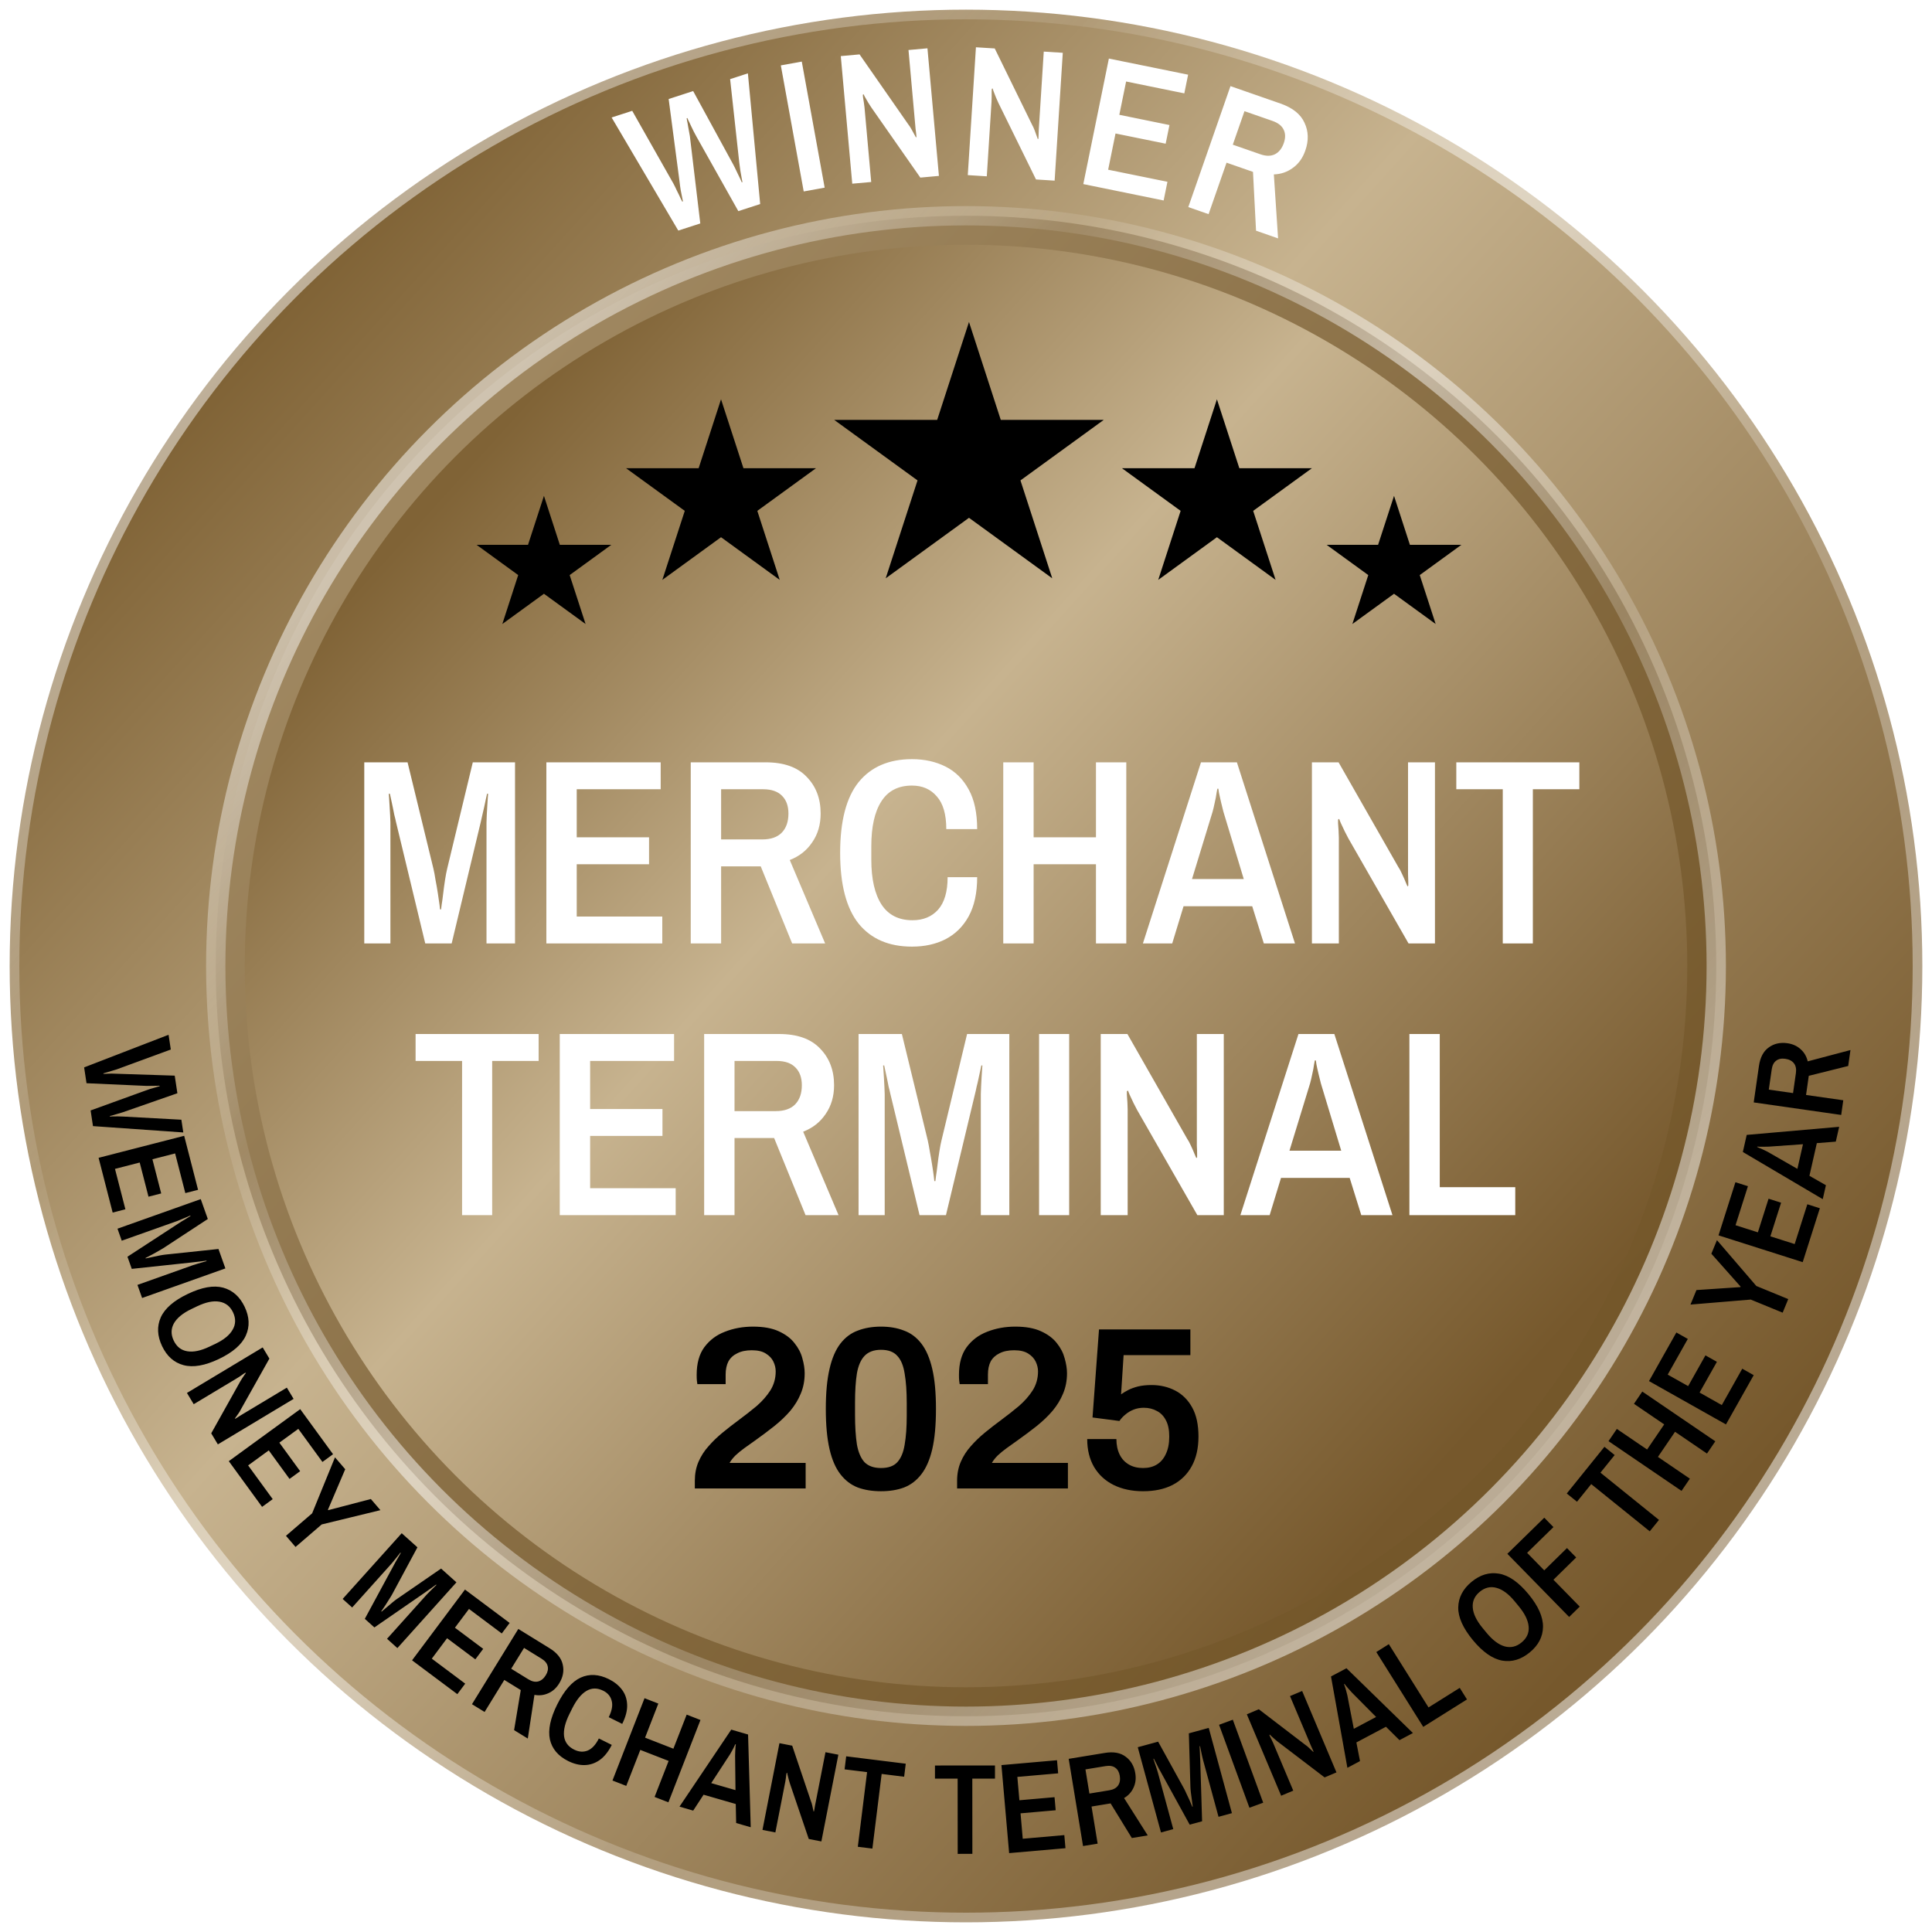<svg width="64" height="64" viewBox="0 0 64 64" fill="none" xmlns="http://www.w3.org/2000/svg">
<circle cx="32" cy="32" r="31.68" fill="url(#paint0_linear_13907_21881)" stroke="url(#paint1_linear_13907_21881)" stroke-width="0.64"/>
<circle cx="32" cy="32" r="24.853" fill="url(#paint2_linear_13907_21881)" stroke="url(#paint3_linear_13907_21881)" stroke-width="0.64"/>
<circle cx="32" cy="32" r="23.893" fill="url(#paint4_linear_13907_21881)"/>
<g filter="url(#filter0_dd_13907_21881)">
<path d="M29.185 43.946C29.471 43.946 29.725 43.99 29.945 44.077C30.17 44.158 30.362 44.302 30.52 44.506C30.679 44.711 30.8 44.991 30.882 45.344C30.964 45.692 31.005 46.135 31.005 46.672C31.005 47.21 30.964 47.655 30.882 48.008C30.8 48.356 30.679 48.634 30.52 48.838C30.362 49.043 30.17 49.189 29.945 49.276C29.725 49.358 29.471 49.399 29.185 49.399C28.898 49.399 28.642 49.358 28.417 49.276C28.192 49.189 28 49.043 27.841 48.838C27.682 48.634 27.561 48.356 27.48 48.008C27.398 47.655 27.356 47.21 27.356 46.672C27.356 46.135 27.398 45.692 27.48 45.344C27.561 44.991 27.682 44.711 27.841 44.506C28 44.302 28.192 44.158 28.417 44.077C28.642 43.99 28.898 43.946 29.185 43.946ZM39.433 44.891H37.221L37.137 46.189C37.208 46.138 37.29 46.089 37.382 46.042C37.474 45.996 37.581 45.958 37.704 45.927C37.832 45.897 37.979 45.881 38.143 45.881C38.434 45.881 38.698 45.943 38.934 46.066C39.169 46.189 39.356 46.376 39.494 46.627C39.632 46.877 39.701 47.197 39.701 47.586C39.701 47.97 39.627 48.298 39.478 48.57C39.33 48.841 39.117 49.049 38.841 49.192C38.57 49.33 38.245 49.399 37.866 49.399C37.498 49.399 37.172 49.33 36.891 49.192C36.614 49.054 36.399 48.856 36.245 48.6C36.092 48.339 36.015 48.029 36.015 47.67H36.982C36.982 47.865 37.018 48.037 37.09 48.185C37.161 48.328 37.264 48.439 37.398 48.516C37.531 48.593 37.687 48.63 37.866 48.63C38.04 48.63 38.191 48.593 38.319 48.516C38.447 48.439 38.547 48.324 38.618 48.17C38.695 48.012 38.733 47.817 38.733 47.586C38.733 47.371 38.698 47.194 38.626 47.056C38.554 46.913 38.454 46.808 38.326 46.742C38.198 46.67 38.052 46.634 37.889 46.634C37.766 46.634 37.653 46.655 37.551 46.696C37.449 46.737 37.359 46.79 37.282 46.857C37.205 46.918 37.138 46.99 37.082 47.072L36.191 46.956L36.406 44.039H39.433V44.891ZM24.944 43.946C25.292 43.946 25.577 43.998 25.797 44.1C26.022 44.203 26.196 44.333 26.318 44.492C26.446 44.65 26.534 44.819 26.58 44.998C26.631 45.178 26.656 45.341 26.656 45.49C26.656 45.735 26.613 45.961 26.526 46.166C26.445 46.365 26.329 46.555 26.181 46.734C26.032 46.908 25.855 47.077 25.65 47.241C25.451 47.399 25.236 47.56 25.006 47.724C24.888 47.806 24.773 47.888 24.66 47.97C24.547 48.052 24.447 48.134 24.36 48.216C24.279 48.298 24.214 48.38 24.168 48.461H26.688V49.307H23.017V49.053C23.017 48.823 23.057 48.613 23.139 48.423C23.221 48.234 23.331 48.062 23.47 47.909C23.608 47.75 23.761 47.602 23.93 47.463C24.104 47.32 24.278 47.184 24.452 47.056C24.667 46.897 24.87 46.739 25.06 46.581C25.249 46.417 25.402 46.242 25.52 46.058C25.637 45.869 25.696 45.659 25.696 45.428C25.696 45.321 25.671 45.213 25.62 45.106C25.569 44.998 25.484 44.908 25.366 44.836C25.254 44.765 25.1 44.729 24.905 44.729C24.711 44.729 24.55 44.763 24.422 44.83C24.294 44.891 24.196 44.98 24.13 45.098C24.069 45.216 24.038 45.362 24.038 45.536V45.851H23.101C23.096 45.825 23.09 45.787 23.085 45.736C23.08 45.685 23.078 45.62 23.078 45.544C23.078 45.165 23.162 44.86 23.331 44.629C23.505 44.394 23.733 44.222 24.015 44.115C24.301 44.002 24.612 43.946 24.944 43.946ZM33.633 43.946C33.981 43.946 34.265 43.998 34.485 44.1C34.711 44.203 34.885 44.333 35.008 44.492C35.136 44.65 35.222 44.819 35.269 44.998C35.32 45.178 35.346 45.341 35.346 45.49C35.346 45.736 35.302 45.961 35.215 46.166C35.133 46.365 35.018 46.555 34.869 46.734C34.721 46.908 34.544 47.077 34.34 47.241C34.14 47.399 33.925 47.56 33.694 47.724C33.577 47.806 33.461 47.888 33.349 47.97C33.236 48.052 33.136 48.134 33.049 48.216C32.967 48.298 32.903 48.38 32.857 48.461H35.376V49.307H31.705V49.053C31.705 48.823 31.746 48.613 31.828 48.423C31.91 48.234 32.02 48.062 32.158 47.909C32.296 47.75 32.45 47.602 32.619 47.463C32.793 47.32 32.968 47.184 33.142 47.056C33.356 46.898 33.559 46.739 33.748 46.581C33.938 46.417 34.091 46.242 34.209 46.058C34.327 45.869 34.386 45.659 34.386 45.428C34.386 45.321 34.36 45.213 34.309 45.106C34.257 44.998 34.173 44.908 34.056 44.836C33.943 44.765 33.789 44.729 33.595 44.729C33.4 44.729 33.238 44.763 33.11 44.83C32.983 44.891 32.885 44.98 32.818 45.098C32.757 45.216 32.727 45.362 32.727 45.536V45.851H31.79C31.785 45.825 31.779 45.787 31.774 45.736C31.769 45.685 31.767 45.62 31.767 45.544C31.767 45.165 31.852 44.86 32.02 44.629C32.194 44.394 32.422 44.222 32.703 44.115C32.99 44.002 33.3 43.946 33.633 43.946ZM29.185 44.714C28.949 44.714 28.768 44.781 28.64 44.914C28.517 45.042 28.432 45.236 28.386 45.498C28.345 45.754 28.324 46.076 28.324 46.465V46.865C28.324 47.254 28.345 47.581 28.386 47.847C28.432 48.108 28.517 48.306 28.64 48.439C28.768 48.567 28.949 48.63 29.185 48.63C29.425 48.63 29.605 48.567 29.723 48.439C29.846 48.306 29.927 48.111 29.968 47.855C30.014 47.594 30.037 47.271 30.037 46.887V46.488C30.037 46.094 30.014 45.766 29.968 45.505C29.927 45.239 29.846 45.042 29.723 44.914C29.605 44.781 29.425 44.714 29.185 44.714ZM18.545 18.048H20.25L18.871 19.05L19.398 20.671L18.019 19.669L16.64 20.671L17.166 19.05L15.787 18.048H17.491L18.019 16.426L18.545 18.048ZM46.705 18.048H48.41L47.031 19.05L47.558 20.671L46.179 19.669L44.799 20.671L45.326 19.05L43.946 18.048H45.651L46.179 16.426L46.705 18.048ZM24.628 15.511H27.03L25.087 16.923L25.829 19.209L23.885 17.796L21.941 19.209L22.684 16.923L20.74 15.511H23.143L23.885 13.227L24.628 15.511ZM41.055 15.511H43.457L41.513 16.923L42.256 19.209L40.312 17.796L38.368 19.209L39.11 16.923L37.167 15.511H39.569L40.312 13.227L41.055 15.511ZM33.152 13.91H36.562L33.804 15.914L34.857 19.157L32.099 17.153L29.34 19.157L30.394 15.914L27.635 13.91H31.045L32.099 10.666L33.152 13.91Z" fill="black"/>
</g>
<g filter="url(#filter1_dd_13907_21881)">
<path d="M12.067 31.253V25.253H13.501L14.358 28.778C14.382 28.877 14.405 29.003 14.428 29.154C14.458 29.306 14.484 29.457 14.507 29.609C14.53 29.755 14.548 29.877 14.56 29.976C14.571 30.076 14.577 30.125 14.577 30.125H14.612C14.612 30.125 14.618 30.076 14.63 29.976C14.647 29.871 14.665 29.743 14.682 29.592C14.7 29.44 14.72 29.291 14.743 29.145C14.767 28.994 14.79 28.871 14.813 28.778L15.662 25.253H17.061V31.253H16.116V27.247C16.116 27.183 16.119 27.099 16.125 26.994C16.131 26.889 16.137 26.784 16.143 26.679C16.149 26.574 16.154 26.484 16.16 26.408C16.166 26.332 16.169 26.294 16.169 26.294H16.134C16.122 26.346 16.108 26.414 16.09 26.495C16.073 26.571 16.055 26.653 16.038 26.74C16.02 26.828 16 26.915 15.977 27.003C15.959 27.09 15.942 27.169 15.924 27.239L14.962 31.253H14.087L13.116 27.221C13.105 27.163 13.087 27.09 13.064 27.003C13.046 26.915 13.029 26.828 13.011 26.74C12.994 26.653 12.976 26.571 12.959 26.495C12.941 26.414 12.927 26.346 12.915 26.294H12.88C12.88 26.294 12.883 26.335 12.889 26.416C12.895 26.492 12.901 26.586 12.906 26.696C12.912 26.801 12.918 26.906 12.924 27.011C12.93 27.116 12.933 27.195 12.933 27.247V31.253H12.067ZM18.099 31.253V25.253H21.886V26.145H19.105V27.737H21.501V28.629H19.105V30.361H21.939V31.253H18.099ZM22.882 31.253V25.253H25.366C25.967 25.253 26.419 25.414 26.722 25.734C27.031 26.049 27.185 26.454 27.185 26.95C27.185 27.317 27.092 27.635 26.905 27.903C26.725 28.172 26.477 28.367 26.162 28.489L27.334 31.253H26.241L25.2 28.699H23.888V31.253H22.882ZM23.888 27.807H25.252C25.538 27.807 25.754 27.731 25.9 27.58C26.045 27.428 26.118 27.218 26.118 26.95C26.118 26.699 26.048 26.504 25.908 26.364C25.768 26.218 25.558 26.145 25.279 26.145H23.888V27.807ZM30.21 31.358C29.446 31.358 28.857 31.105 28.443 30.597C28.035 30.084 27.831 29.303 27.831 28.253C27.831 27.198 28.035 26.416 28.443 25.909C28.857 25.402 29.446 25.148 30.21 25.148C30.624 25.148 30.994 25.23 31.321 25.393C31.647 25.556 31.904 25.81 32.09 26.154C32.277 26.492 32.37 26.93 32.37 27.466H31.347C31.347 26.976 31.242 26.615 31.032 26.381C30.828 26.142 30.554 26.023 30.21 26.023C29.755 26.023 29.417 26.198 29.195 26.548C28.974 26.892 28.863 27.387 28.863 28.035V28.472C28.863 29.119 28.977 29.618 29.204 29.968C29.431 30.312 29.773 30.484 30.227 30.484C30.583 30.484 30.866 30.367 31.076 30.134C31.286 29.895 31.391 29.536 31.391 29.058H32.37C32.37 29.577 32.277 30.009 32.09 30.352C31.904 30.691 31.647 30.944 31.321 31.113C31 31.277 30.63 31.358 30.21 31.358ZM33.234 31.253V25.253H34.24V27.737H36.305V25.253H37.31V31.253H36.305V28.629H34.24V31.253H33.234ZM37.86 31.253L39.784 25.253H40.974L42.898 31.253H41.866L41.481 30.02H39.207L38.831 31.253H37.86ZM39.487 29.119H41.201L40.527 26.889C40.504 26.801 40.478 26.696 40.449 26.574C40.42 26.451 40.396 26.346 40.379 26.259C40.367 26.172 40.361 26.128 40.361 26.128H40.326C40.326 26.128 40.318 26.174 40.3 26.268C40.288 26.361 40.268 26.469 40.239 26.591C40.215 26.708 40.192 26.807 40.169 26.889L39.487 29.119ZM43.459 31.253V25.253H44.342L46.319 28.717C46.36 28.775 46.404 28.857 46.45 28.962C46.497 29.061 46.538 29.154 46.573 29.242C46.608 29.323 46.625 29.364 46.625 29.364L46.651 29.338C46.651 29.338 46.651 29.297 46.651 29.215C46.651 29.134 46.648 29.046 46.643 28.953C46.643 28.854 46.643 28.784 46.643 28.743V25.253H47.535V31.253H46.66L44.666 27.772C44.637 27.714 44.596 27.635 44.544 27.536C44.497 27.431 44.453 27.338 44.412 27.256C44.377 27.169 44.36 27.125 44.36 27.125L44.325 27.151C44.325 27.151 44.325 27.189 44.325 27.265C44.331 27.335 44.337 27.419 44.342 27.519C44.348 27.612 44.351 27.688 44.351 27.746V31.253H43.459ZM49.781 31.253V26.145H48.242V25.253H52.318V26.145H50.778V31.253H49.781ZM15.307 40.253V35.145H13.767V34.253H17.843V35.145H16.304V40.253H15.307ZM18.543 40.253V34.253H22.33V35.145H19.549V36.737H21.945V37.629H19.549V39.361H22.383V40.253H18.543ZM23.326 40.253V34.253H25.81C26.411 34.253 26.863 34.414 27.166 34.734C27.475 35.049 27.63 35.454 27.63 35.95C27.63 36.317 27.536 36.635 27.35 36.903C27.169 37.172 26.921 37.367 26.606 37.489L27.778 40.253H26.685L25.644 37.699H24.332V40.253H23.326ZM24.332 36.807H25.697C25.982 36.807 26.198 36.731 26.344 36.58C26.489 36.428 26.562 36.218 26.562 35.95C26.562 35.699 26.492 35.504 26.352 35.364C26.213 35.218 26.003 35.145 25.723 35.145H24.332V36.807ZM28.441 40.253V34.253H29.876L30.733 37.778C30.756 37.877 30.779 38.003 30.803 38.154C30.832 38.306 30.858 38.457 30.881 38.609C30.905 38.755 30.922 38.877 30.934 38.976C30.946 39.075 30.951 39.125 30.951 39.125H30.986C30.986 39.125 30.992 39.075 31.004 38.976C31.021 38.871 31.039 38.743 31.056 38.592C31.074 38.44 31.094 38.291 31.118 38.145C31.141 37.994 31.164 37.871 31.188 37.778L32.036 34.253H33.435V40.253H32.491V36.247C32.491 36.183 32.494 36.099 32.5 35.994C32.505 35.889 32.511 35.784 32.517 35.679C32.523 35.574 32.529 35.484 32.535 35.408C32.541 35.332 32.543 35.294 32.543 35.294H32.508C32.497 35.346 32.482 35.414 32.465 35.495C32.447 35.571 32.43 35.653 32.412 35.74C32.395 35.828 32.374 35.915 32.351 36.002C32.334 36.09 32.316 36.169 32.298 36.239L31.336 40.253H30.462L29.491 36.221C29.479 36.163 29.462 36.09 29.438 36.002C29.421 35.915 29.403 35.828 29.386 35.74C29.368 35.653 29.351 35.571 29.333 35.495C29.316 35.414 29.301 35.346 29.29 35.294H29.255C29.255 35.294 29.258 35.335 29.263 35.416C29.269 35.492 29.275 35.586 29.281 35.696C29.287 35.801 29.293 35.906 29.298 36.011C29.304 36.116 29.307 36.195 29.307 36.247V40.253H28.441ZM34.421 40.253V34.253H35.418V40.253H34.421ZM36.463 40.253V34.253H37.347L39.323 37.717C39.364 37.775 39.408 37.857 39.455 37.962C39.501 38.061 39.542 38.154 39.577 38.242C39.612 38.323 39.63 38.364 39.63 38.364L39.656 38.338C39.656 38.338 39.656 38.297 39.656 38.215C39.656 38.134 39.653 38.046 39.647 37.953C39.647 37.854 39.647 37.784 39.647 37.743V34.253H40.539V40.253H39.664L37.67 36.772C37.641 36.714 37.6 36.635 37.548 36.536C37.501 36.431 37.458 36.338 37.417 36.256C37.382 36.169 37.364 36.125 37.364 36.125L37.329 36.151C37.329 36.151 37.329 36.189 37.329 36.265C37.335 36.335 37.341 36.419 37.347 36.519C37.352 36.612 37.355 36.688 37.355 36.746V40.253H36.463ZM41.089 40.253L43.013 34.253H44.202L46.127 40.253H45.094L44.71 39.02H42.435L42.059 40.253H41.089ZM42.715 38.119H44.43L43.756 35.889C43.733 35.801 43.707 35.696 43.678 35.574C43.648 35.452 43.625 35.346 43.608 35.259C43.596 35.172 43.59 35.128 43.59 35.128H43.555C43.555 35.128 43.546 35.175 43.529 35.268C43.517 35.361 43.497 35.469 43.468 35.591C43.444 35.708 43.421 35.807 43.398 35.889L42.715 38.119ZM46.688 40.253V34.253H47.694V39.326H50.195V40.253H46.688Z" fill="white"/>
</g>
<path d="M2.787 35.359L5.584 34.278L5.658 34.767L3.859 35.427C3.812 35.442 3.754 35.46 3.685 35.479C3.62 35.5 3.559 35.518 3.504 35.532C3.451 35.548 3.425 35.557 3.425 35.557L3.428 35.574C3.428 35.574 3.454 35.573 3.505 35.571C3.557 35.569 3.618 35.566 3.69 35.564C3.762 35.565 3.825 35.567 3.88 35.57L5.788 35.632L5.876 36.215L4.072 36.844C4.026 36.86 3.968 36.877 3.899 36.896C3.83 36.918 3.77 36.936 3.717 36.95C3.664 36.963 3.638 36.97 3.638 36.97L3.641 36.987C3.641 36.987 3.666 36.986 3.718 36.984C3.773 36.984 3.834 36.984 3.903 36.982C3.975 36.983 4.039 36.985 4.094 36.988L6.008 37.092L6.072 37.514L3.08 37.304L3.002 36.785L4.831 36.122C4.869 36.107 4.914 36.092 4.966 36.075C5.018 36.059 5.069 36.044 5.119 36.031C5.169 36.018 5.209 36.006 5.239 35.996C5.272 35.988 5.289 35.984 5.289 35.984L5.286 35.967C5.286 35.967 5.268 35.967 5.23 35.967C5.196 35.969 5.153 35.97 5.101 35.969C5.05 35.971 4.996 35.972 4.942 35.971C4.89 35.973 4.846 35.973 4.808 35.97L2.866 35.883L2.787 35.359ZM3.266 38.354L6.101 37.625L6.561 39.414L6.139 39.523L5.801 38.209L5.049 38.402L5.34 39.534L4.919 39.642L4.628 38.51L3.809 38.721L4.154 40.059L3.732 40.168L3.266 38.354ZM3.892 40.702L6.65 39.722L6.884 40.381L5.404 41.351C5.362 41.378 5.308 41.409 5.243 41.445C5.178 41.483 5.112 41.52 5.046 41.555C4.983 41.59 4.93 41.618 4.886 41.639C4.842 41.661 4.821 41.672 4.821 41.672L4.826 41.688C4.826 41.688 4.85 41.682 4.897 41.672C4.949 41.663 5.01 41.65 5.083 41.633C5.156 41.616 5.227 41.601 5.298 41.588C5.371 41.574 5.432 41.565 5.478 41.56L7.237 41.374L7.466 42.018L4.708 42.998L4.553 42.564L6.395 41.909C6.424 41.899 6.464 41.886 6.513 41.872C6.562 41.857 6.611 41.843 6.66 41.828C6.71 41.814 6.752 41.802 6.788 41.792C6.824 41.782 6.842 41.778 6.842 41.778L6.836 41.761C6.81 41.765 6.777 41.769 6.736 41.774C6.699 41.779 6.658 41.784 6.615 41.79C6.572 41.796 6.528 41.801 6.484 41.805C6.441 41.811 6.402 41.816 6.367 41.819L4.365 42.033L4.222 41.631L5.917 40.526C5.942 40.511 5.972 40.491 6.009 40.466C6.046 40.444 6.083 40.422 6.121 40.399C6.158 40.377 6.193 40.355 6.225 40.335C6.259 40.314 6.288 40.296 6.31 40.282L6.304 40.266C6.304 40.266 6.286 40.274 6.249 40.29C6.215 40.305 6.174 40.323 6.124 40.344C6.076 40.364 6.029 40.383 5.982 40.403C5.934 40.423 5.899 40.437 5.875 40.446L4.033 41.1L3.892 40.702ZM5.369 44.592C5.209 44.255 5.194 43.938 5.326 43.639C5.461 43.341 5.76 43.082 6.223 42.862C6.687 42.64 7.077 42.571 7.391 42.655C7.706 42.741 7.943 42.952 8.104 43.289C8.264 43.625 8.278 43.942 8.145 44.238C8.013 44.537 7.715 44.797 7.25 45.019C6.788 45.239 6.398 45.307 6.08 45.222C5.766 45.138 5.529 44.928 5.369 44.592ZM5.754 44.408C5.851 44.611 6 44.729 6.202 44.762C6.407 44.797 6.652 44.746 6.937 44.61L7.13 44.518C7.415 44.383 7.608 44.225 7.708 44.045C7.812 43.866 7.815 43.675 7.719 43.472C7.623 43.272 7.473 43.155 7.267 43.12C7.064 43.084 6.82 43.135 6.535 43.27L6.343 43.362C6.058 43.498 5.864 43.657 5.761 43.838C5.661 44.018 5.659 44.208 5.754 44.408ZM6.193 46.143L8.702 44.635L8.924 45.005L7.972 46.701C7.958 46.733 7.935 46.772 7.903 46.818C7.873 46.862 7.844 46.903 7.817 46.939C7.791 46.974 7.779 46.992 7.779 46.992L7.796 46.996C7.796 46.996 7.813 46.986 7.847 46.966C7.881 46.945 7.917 46.922 7.955 46.896C7.996 46.871 8.026 46.853 8.043 46.843L9.502 45.967L9.726 46.34L7.217 47.847L6.997 47.481L7.952 45.773C7.969 45.746 7.992 45.709 8.02 45.662C8.052 45.616 8.08 45.575 8.104 45.537C8.132 45.501 8.146 45.482 8.146 45.482L8.126 45.474C8.126 45.474 8.11 45.484 8.078 45.503C8.051 45.523 8.017 45.546 7.977 45.574C7.939 45.6 7.908 45.62 7.884 45.635L6.417 46.516L6.193 46.143ZM7.579 48.403L9.945 46.68L11.033 48.173L10.681 48.429L9.882 47.333L9.254 47.79L9.943 48.735L9.591 48.991L8.903 48.046L8.22 48.544L9.034 49.661L8.682 49.917L7.579 48.403ZM9.473 50.876L10.34 50.131L11.097 48.276L11.436 48.67L10.863 50.013L10.874 50.026L12.285 49.657L12.602 50.026L10.657 50.499L9.79 51.245L9.473 50.876ZM11.351 52.967L13.307 50.79L13.828 51.257L12.99 52.816C12.966 52.859 12.934 52.913 12.893 52.975C12.854 53.04 12.814 53.103 12.773 53.166C12.734 53.226 12.7 53.277 12.672 53.316C12.644 53.356 12.63 53.376 12.63 53.376L12.643 53.387C12.643 53.387 12.661 53.371 12.698 53.339C12.738 53.307 12.787 53.266 12.842 53.217C12.898 53.167 12.954 53.12 13.01 53.075C13.068 53.027 13.116 52.99 13.155 52.964L14.612 51.961L15.12 52.417L13.164 54.595L12.821 54.287L14.127 52.833C14.148 52.81 14.176 52.78 14.213 52.744C14.249 52.708 14.285 52.672 14.322 52.636C14.358 52.599 14.39 52.569 14.416 52.543C14.443 52.517 14.457 52.505 14.457 52.505L14.444 52.493C14.423 52.508 14.396 52.528 14.363 52.552C14.331 52.574 14.299 52.598 14.264 52.624C14.229 52.65 14.193 52.675 14.156 52.699C14.121 52.725 14.089 52.748 14.06 52.767L12.402 53.911L12.085 53.626L13.047 51.846C13.061 51.821 13.079 51.789 13.099 51.749C13.121 51.712 13.143 51.675 13.165 51.637C13.187 51.6 13.208 51.564 13.226 51.531C13.246 51.496 13.263 51.467 13.276 51.444L13.263 51.432C13.263 51.432 13.251 51.448 13.226 51.48C13.204 51.509 13.175 51.545 13.141 51.587C13.109 51.627 13.077 51.667 13.045 51.707C13.013 51.747 12.989 51.777 12.971 51.796L11.666 53.25L11.351 52.967ZM13.65 55L15.403 52.656L16.883 53.762L16.622 54.111L15.536 53.298L15.07 53.92L16.007 54.62L15.746 54.968L14.81 54.268L14.304 54.945L15.411 55.773L15.15 56.121L13.65 55ZM15.635 56.454L17.17 53.961L18.202 54.597C18.451 54.75 18.598 54.932 18.642 55.143C18.69 55.353 18.65 55.561 18.523 55.767C18.429 55.919 18.309 56.028 18.163 56.091C18.02 56.156 17.867 56.174 17.704 56.145L17.484 57.592L17.03 57.313L17.251 55.986L16.706 55.65L16.053 56.711L15.635 56.454ZM16.934 55.279L17.501 55.628C17.62 55.702 17.729 55.725 17.828 55.7C17.927 55.674 18.012 55.605 18.08 55.494C18.144 55.39 18.165 55.291 18.143 55.197C18.122 55.1 18.053 55.016 17.937 54.945L17.36 54.589L16.934 55.279ZM18.822 58.337C18.489 58.171 18.287 57.932 18.216 57.62C18.149 57.307 18.23 56.922 18.458 56.464C18.688 56.003 18.947 55.706 19.235 55.573C19.526 55.441 19.838 55.459 20.172 55.625C20.353 55.715 20.497 55.831 20.604 55.973C20.711 56.115 20.768 56.282 20.775 56.473C20.783 56.661 20.728 56.872 20.612 57.106L20.165 56.884C20.271 56.67 20.304 56.489 20.263 56.342C20.226 56.193 20.132 56.081 19.982 56.007C19.783 55.908 19.598 55.911 19.425 56.015C19.253 56.117 19.097 56.31 18.956 56.592L18.861 56.783C18.721 57.066 18.662 57.309 18.685 57.511C18.71 57.71 18.821 57.86 19.02 57.959C19.175 58.036 19.324 58.046 19.466 57.99C19.61 57.931 19.734 57.797 19.838 57.589L20.266 57.802C20.153 58.028 20.018 58.196 19.862 58.306C19.707 58.413 19.54 58.468 19.36 58.471C19.185 58.473 19.006 58.428 18.822 58.337ZM20.289 58.982L21.351 56.255L21.808 56.433L21.369 57.562L22.307 57.928L22.747 56.799L23.204 56.977L22.142 59.704L21.684 59.526L22.149 58.333L21.211 57.968L20.746 59.16L20.289 58.982ZM22.509 59.847L24.224 57.296L24.781 57.458L24.869 60.53L24.386 60.39L24.373 59.76L23.307 59.452L22.963 59.979L22.509 59.847ZM23.56 59.068L24.364 59.3L24.351 58.163C24.351 58.119 24.353 58.067 24.356 58.005C24.359 57.944 24.363 57.892 24.366 57.848C24.373 57.806 24.376 57.784 24.376 57.784L24.359 57.78C24.359 57.78 24.349 57.8 24.328 57.842C24.31 57.884 24.286 57.932 24.256 57.985C24.229 58.036 24.204 58.08 24.182 58.115L23.56 59.068ZM25.258 60.618L25.82 57.745L26.243 57.828L26.865 59.672C26.879 59.703 26.892 59.746 26.905 59.801C26.918 59.853 26.929 59.901 26.937 59.947C26.947 59.989 26.951 60.01 26.951 60.01L26.966 60C26.966 60 26.97 59.98 26.977 59.941C26.985 59.902 26.992 59.86 26.998 59.815C27.007 59.767 27.014 59.734 27.018 59.715L27.345 58.044L27.772 58.127L27.209 61L26.791 60.918L26.162 59.065C26.154 59.034 26.142 58.992 26.126 58.94C26.113 58.885 26.101 58.837 26.089 58.794C26.081 58.748 26.076 58.726 26.076 58.726L26.057 58.735C26.057 58.735 26.053 58.753 26.046 58.79C26.043 58.824 26.038 58.865 26.031 58.913C26.025 58.958 26.019 58.995 26.014 59.022L25.685 60.702L25.258 60.618ZM28.416 61.177L28.723 58.704L27.978 58.612L28.031 58.18L30.004 58.425L29.951 58.857L29.206 58.764L28.899 61.237L28.416 61.177ZM31.725 61.412L31.723 58.92L30.972 58.92L30.972 58.485L32.96 58.484L32.96 58.919L32.209 58.92L32.211 61.411L31.725 61.412ZM33.429 61.387L33.174 58.471L35.015 58.31L35.053 58.744L33.701 58.862L33.769 59.636L34.933 59.534L34.971 59.967L33.807 60.069L33.88 60.911L35.257 60.79L35.295 61.224L33.429 61.387ZM35.877 61.153L35.402 58.264L36.598 58.068C36.887 58.02 37.117 58.062 37.288 58.192C37.462 58.319 37.569 58.502 37.608 58.741C37.637 58.917 37.617 59.078 37.548 59.222C37.483 59.365 37.379 59.479 37.237 59.563L38.02 60.8L37.494 60.887L36.79 59.74L36.159 59.844L36.361 61.073L35.877 61.153ZM36.088 59.414L36.745 59.306C36.883 59.284 36.98 59.23 37.039 59.145C37.097 59.061 37.115 58.954 37.094 58.825C37.074 58.704 37.025 58.616 36.947 58.56C36.868 58.501 36.761 58.482 36.626 58.504L35.957 58.614L36.088 59.414ZM38.459 60.703L37.69 57.879L38.365 57.695L39.22 59.245C39.244 59.288 39.271 59.344 39.301 59.413C39.334 59.48 39.366 59.548 39.397 59.617C39.426 59.682 39.45 59.738 39.468 59.783C39.487 59.828 39.496 59.85 39.496 59.85L39.512 59.846C39.512 59.846 39.508 59.822 39.501 59.774C39.496 59.722 39.488 59.66 39.477 59.586C39.465 59.512 39.456 59.44 39.448 59.368C39.44 59.294 39.435 59.233 39.434 59.186L39.382 57.419L40.041 57.239L40.809 60.063L40.365 60.184L39.852 58.299C39.843 58.269 39.834 58.228 39.823 58.178C39.812 58.128 39.802 58.078 39.791 58.028C39.78 57.978 39.772 57.934 39.765 57.898C39.758 57.862 39.754 57.843 39.754 57.843L39.738 57.848C39.739 57.874 39.741 57.907 39.743 57.948C39.744 57.986 39.746 58.027 39.749 58.07C39.752 58.114 39.754 58.157 39.754 58.202C39.757 58.245 39.759 58.284 39.76 58.319L39.821 60.332L39.41 60.444L38.436 58.671C38.423 58.645 38.406 58.613 38.383 58.575C38.364 58.536 38.344 58.497 38.325 58.458C38.306 58.419 38.287 58.383 38.269 58.349C38.25 58.313 38.235 58.283 38.223 58.26L38.206 58.265C38.206 58.265 38.213 58.284 38.226 58.321C38.238 58.356 38.253 58.399 38.27 58.451C38.286 58.499 38.303 58.548 38.319 58.597C38.335 58.645 38.346 58.682 38.353 58.707L38.866 60.592L38.459 60.703ZM41.389 59.884L40.383 57.136L40.839 56.968L41.845 59.717L41.389 59.884ZM42.44 59.486L41.303 56.789L41.7 56.621L43.245 57.804C43.274 57.822 43.309 57.85 43.35 57.889C43.39 57.925 43.426 57.959 43.458 57.991C43.489 58.021 43.505 58.036 43.505 58.036L43.512 58.02C43.512 58.02 43.504 58.001 43.488 57.965C43.473 57.928 43.455 57.889 43.435 57.848C43.416 57.804 43.403 57.772 43.395 57.754L42.733 56.185L43.135 56.016L44.272 58.713L43.879 58.879L42.322 57.692C42.298 57.672 42.265 57.644 42.223 57.609C42.182 57.571 42.144 57.537 42.111 57.508C42.078 57.476 42.062 57.459 42.062 57.459L42.051 57.478C42.051 57.478 42.059 57.495 42.073 57.529C42.089 57.559 42.108 57.596 42.129 57.64C42.149 57.68 42.165 57.714 42.176 57.74L42.841 59.317L42.44 59.486ZM44.634 58.561L44.091 55.535L44.604 55.263L46.805 57.409L46.36 57.645L45.912 57.201L44.932 57.721L45.052 58.339L44.634 58.561ZM44.847 57.269L45.586 56.877L44.785 56.07C44.755 56.038 44.72 55.998 44.679 55.952C44.639 55.906 44.605 55.866 44.577 55.833C44.552 55.798 44.54 55.78 44.54 55.78L44.525 55.788C44.525 55.788 44.532 55.81 44.545 55.854C44.562 55.897 44.578 55.948 44.593 56.008C44.61 56.063 44.622 56.111 44.631 56.152L44.847 57.269ZM47.147 57.205L45.592 54.726L46.007 54.465L47.322 56.561L48.356 55.913L48.596 56.296L47.147 57.205ZM50.676 54.737C50.389 54.974 50.084 55.065 49.762 55.01C49.44 54.951 49.116 54.724 48.79 54.33C48.463 53.933 48.301 53.572 48.306 53.247C48.313 52.92 48.46 52.638 48.747 52.401C49.035 52.164 49.338 52.074 49.658 52.13C49.98 52.185 50.305 52.411 50.633 52.808C50.959 53.203 51.119 53.565 51.114 53.894C51.109 54.219 50.963 54.5 50.676 54.737ZM50.404 54.408C50.578 54.265 50.656 54.092 50.639 53.888C50.622 53.68 50.514 53.455 50.312 53.211L50.177 53.047C49.976 52.803 49.776 52.655 49.577 52.601C49.378 52.544 49.192 52.587 49.019 52.73C48.848 52.871 48.77 53.046 48.787 53.253C48.802 53.459 48.91 53.683 49.111 53.927L49.246 54.091C49.448 54.335 49.648 54.484 49.849 54.54C50.048 54.593 50.233 54.549 50.404 54.408ZM51.98 53.564L49.933 51.472L51.156 50.276L51.46 50.587L50.588 51.44L51.155 52.02L51.908 51.282L52.213 51.593L51.46 52.331L52.331 53.221L51.98 53.564ZM54.65 50.727L52.711 49.163L52.24 49.747L51.901 49.474L53.149 47.927L53.488 48.2L53.017 48.784L54.956 50.349L54.65 50.727ZM55.703 49.388L53.284 47.74L53.56 47.335L54.562 48.017L55.129 47.185L54.127 46.503L54.403 46.097L56.822 47.745L56.546 48.151L55.488 47.43L54.921 48.262L55.979 48.983L55.703 49.388ZM57.175 47.186L54.625 45.75L55.532 44.14L55.911 44.354L55.245 45.536L55.922 45.917L56.495 44.898L56.875 45.112L56.301 46.13L57.037 46.545L57.715 45.34L58.094 45.554L57.175 47.186ZM59.053 43.484L57.996 43.05L55.999 43.216L56.197 42.735L57.653 42.637L57.66 42.621L56.691 41.531L56.876 41.081L58.181 42.6L59.238 43.034L59.053 43.484ZM59.717 41.81L56.928 40.923L57.488 39.163L57.903 39.294L57.492 40.587L58.232 40.823L58.586 39.709L59.001 39.841L58.646 40.955L59.451 41.211L59.87 39.893L60.285 40.025L59.717 41.81ZM60.381 39.724L57.734 38.161L57.862 37.595L60.925 37.327L60.813 37.818L60.185 37.868L59.94 38.95L60.486 39.262L60.381 39.724ZM59.541 38.72L59.726 37.904L58.593 37.984C58.548 37.986 58.496 37.987 58.434 37.987C58.373 37.988 58.32 37.988 58.277 37.987C58.234 37.983 58.213 37.981 58.213 37.981L58.209 37.997C58.209 37.997 58.23 38.007 58.273 38.025C58.316 38.041 58.365 38.062 58.42 38.089C58.473 38.113 58.517 38.135 58.554 38.154L59.541 38.72ZM60.992 36.934L58.094 36.519L58.266 35.32C58.307 35.03 58.416 34.822 58.592 34.698C58.765 34.571 58.972 34.524 59.211 34.558C59.388 34.584 59.535 34.651 59.652 34.76C59.769 34.865 59.846 34.998 59.883 35.159L61.299 34.784L61.224 35.312L59.918 35.638L59.828 36.272L61.061 36.448L60.992 36.934ZM59.397 36.21L59.491 35.551C59.511 35.413 59.489 35.304 59.426 35.223C59.363 35.142 59.267 35.092 59.137 35.074C59.016 35.056 58.917 35.077 58.84 35.135C58.76 35.192 58.71 35.288 58.691 35.423L58.594 36.095L59.397 36.21Z" fill="black"/>
<g filter="url(#filter2_dd_13907_21881)">
<path d="M22.469 7.638L20.261 3.892L20.943 3.671L22.312 6.089C22.345 6.152 22.384 6.23 22.427 6.325C22.473 6.414 22.513 6.496 22.546 6.572C22.582 6.643 22.6 6.678 22.6 6.678L22.624 6.671C22.624 6.671 22.616 6.634 22.601 6.561C22.586 6.488 22.569 6.4 22.549 6.298C22.533 6.195 22.52 6.104 22.512 6.024L22.15 3.28L22.962 3.017L24.289 5.449C24.323 5.511 24.361 5.59 24.405 5.684C24.452 5.777 24.492 5.86 24.524 5.932C24.556 6.004 24.572 6.04 24.572 6.04L24.595 6.032C24.595 6.032 24.588 5.996 24.573 5.922C24.561 5.844 24.545 5.756 24.526 5.658C24.51 5.555 24.498 5.463 24.489 5.384L24.186 2.621L24.775 2.43L25.182 6.759L24.458 6.994L23.076 4.534C23.047 4.483 23.014 4.422 22.978 4.351C22.942 4.281 22.909 4.211 22.878 4.143C22.848 4.075 22.821 4.021 22.799 3.98C22.78 3.934 22.771 3.911 22.771 3.911L22.747 3.919C22.747 3.919 22.751 3.946 22.76 3.999C22.771 4.048 22.783 4.109 22.794 4.184C22.809 4.257 22.822 4.333 22.835 4.411C22.85 4.484 22.86 4.548 22.864 4.603L23.198 7.402L22.469 7.638ZM26.624 6.342L25.866 2.166L26.56 2.04L27.318 6.216L26.624 6.342ZM28.232 6.085L27.852 1.858L28.474 1.802L30.086 4.117C30.118 4.156 30.154 4.211 30.194 4.282C30.233 4.348 30.268 4.412 30.298 4.471C30.328 4.526 30.343 4.554 30.343 4.554L30.359 4.534C30.359 4.534 30.357 4.505 30.352 4.448C30.346 4.39 30.339 4.329 30.329 4.263C30.323 4.193 30.318 4.144 30.316 4.115L30.095 1.657L30.723 1.6L31.103 5.827L30.487 5.883L28.861 3.556C28.837 3.517 28.804 3.464 28.76 3.398C28.721 3.327 28.684 3.264 28.65 3.209C28.62 3.15 28.605 3.12 28.605 3.12L28.582 3.141C28.582 3.141 28.584 3.167 28.589 3.221C28.598 3.27 28.607 3.329 28.617 3.398C28.628 3.464 28.634 3.517 28.638 3.558L28.86 6.029L28.232 6.085ZM32.059 5.801L32.329 1.566L32.952 1.605L34.192 4.139C34.218 4.182 34.245 4.242 34.274 4.318C34.302 4.39 34.327 4.458 34.347 4.521C34.368 4.58 34.379 4.61 34.379 4.61L34.399 4.593C34.399 4.593 34.401 4.564 34.404 4.506C34.408 4.448 34.41 4.387 34.41 4.32C34.414 4.251 34.417 4.201 34.419 4.172L34.576 1.709L35.206 1.749L34.936 5.984L34.319 5.945L33.068 3.398C33.05 3.356 33.024 3.298 32.992 3.226C32.964 3.15 32.937 3.082 32.912 3.022C32.891 2.959 32.88 2.927 32.88 2.927L32.855 2.944C32.855 2.944 32.853 2.971 32.85 3.025C32.85 3.074 32.851 3.134 32.85 3.205C32.85 3.271 32.849 3.324 32.846 3.365L32.689 5.841L32.059 5.801ZM35.886 6.098L36.733 1.94L39.358 2.474L39.232 3.093L37.304 2.7L37.079 3.803L38.74 4.142L38.614 4.76L36.953 4.422L36.709 5.622L38.673 6.022L38.547 6.641L35.886 6.098ZM39.364 6.86L40.761 2.853L42.42 3.431C42.821 3.571 43.086 3.783 43.214 4.068C43.347 4.35 43.356 4.657 43.24 4.988C43.155 5.233 43.019 5.424 42.831 5.559C42.648 5.696 42.437 5.769 42.198 5.778L42.338 7.897L41.608 7.642L41.507 5.694L40.631 5.389L40.036 7.094L39.364 6.86ZM40.838 4.793L41.75 5.11C41.941 5.177 42.102 5.176 42.235 5.109C42.368 5.042 42.465 4.918 42.528 4.739C42.586 4.572 42.585 4.425 42.524 4.299C42.464 4.169 42.341 4.072 42.154 4.006L41.225 3.683L40.838 4.793Z" fill="white"/>
</g>
<defs>
<filter id="filter0_dd_13907_21881" x="15.574" y="10.453" width="33.05" height="39.159" filterUnits="userSpaceOnUse" color-interpolation-filters="sRGB">
<feFlood flood-opacity="0" result="BackgroundImageFix"/>
<feColorMatrix in="SourceAlpha" type="matrix" values="0 0 0 0 0 0 0 0 0 0 0 0 0 0 0 0 0 0 127 0" result="hardAlpha"/>
<feOffset dx="-0.213" dy="-0.213"/>
<feComposite in2="hardAlpha" operator="out"/>
<feColorMatrix type="matrix" values="0 0 0 0 0 0 0 0 0 0 0 0 0 0 0 0 0 0 0.32 0"/>
<feBlend mode="normal" in2="BackgroundImageFix" result="effect1_dropShadow_13907_21881"/>
<feColorMatrix in="SourceAlpha" type="matrix" values="0 0 0 0 0 0 0 0 0 0 0 0 0 0 0 0 0 0 127 0" result="hardAlpha"/>
<feOffset dx="0.213" dy="0.213"/>
<feComposite in2="hardAlpha" operator="out"/>
<feColorMatrix type="matrix" values="0 0 0 0 1 0 0 0 0 1 0 0 0 0 1 0 0 0 0.32 0"/>
<feBlend mode="normal" in2="effect1_dropShadow_13907_21881" result="effect2_dropShadow_13907_21881"/>
<feBlend mode="normal" in="SourceGraphic" in2="effect2_dropShadow_13907_21881" result="shape"/>
</filter>
<filter id="filter1_dd_13907_21881" x="11.853" y="24.935" width="40.678" height="15.532" filterUnits="userSpaceOnUse" color-interpolation-filters="sRGB">
<feFlood flood-opacity="0" result="BackgroundImageFix"/>
<feColorMatrix in="SourceAlpha" type="matrix" values="0 0 0 0 0 0 0 0 0 0 0 0 0 0 0 0 0 0 127 0" result="hardAlpha"/>
<feOffset dx="-0.213" dy="-0.213"/>
<feComposite in2="hardAlpha" operator="out"/>
<feColorMatrix type="matrix" values="0 0 0 0 0 0 0 0 0 0 0 0 0 0 0 0 0 0 0.32 0"/>
<feBlend mode="normal" in2="BackgroundImageFix" result="effect1_dropShadow_13907_21881"/>
<feColorMatrix in="SourceAlpha" type="matrix" values="0 0 0 0 0 0 0 0 0 0 0 0 0 0 0 0 0 0 127 0" result="hardAlpha"/>
<feOffset dx="0.213" dy="0.213"/>
<feComposite in2="hardAlpha" operator="out"/>
<feColorMatrix type="matrix" values="0 0 0 0 1 0 0 0 0 1 0 0 0 0 1 0 0 0 0.32 0"/>
<feBlend mode="normal" in2="effect1_dropShadow_13907_21881" result="effect2_dropShadow_13907_21881"/>
<feBlend mode="normal" in="SourceGraphic" in2="effect2_dropShadow_13907_21881" result="shape"/>
</filter>
<filter id="filter2_dd_13907_21881" x="20.047" y="1.026" width="23.9" height="7.111" filterUnits="userSpaceOnUse" color-interpolation-filters="sRGB">
<feFlood flood-opacity="0" result="BackgroundImageFix"/>
<feColorMatrix in="SourceAlpha" type="matrix" values="0 0 0 0 0 0 0 0 0 0 0 0 0 0 0 0 0 0 127 0" result="hardAlpha"/>
<feOffset dx="0.213" dy="0.213"/>
<feComposite in2="hardAlpha" operator="out"/>
<feColorMatrix type="matrix" values="0 0 0 0 1 0 0 0 0 1 0 0 0 0 1 0 0 0 0.25 0"/>
<feBlend mode="normal" in2="BackgroundImageFix" result="effect1_dropShadow_13907_21881"/>
<feColorMatrix in="SourceAlpha" type="matrix" values="0 0 0 0 0 0 0 0 0 0 0 0 0 0 0 0 0 0 127 0" result="hardAlpha"/>
<feOffset dx="-0.213" dy="-0.213"/>
<feComposite in2="hardAlpha" operator="out"/>
<feColorMatrix type="matrix" values="0 0 0 0 0 0 0 0 0 0 0 0 0 0 0 0 0 0 0.25 0"/>
<feBlend mode="normal" in2="effect1_dropShadow_13907_21881" result="effect2_dropShadow_13907_21881"/>
<feBlend mode="normal" in="SourceGraphic" in2="effect2_dropShadow_13907_21881" result="shape"/>
</filter>
<linearGradient id="paint0_linear_13907_21881" x1="8.32" y1="11.52" x2="54.187" y2="53.013" gradientUnits="userSpaceOnUse">
<stop stop-color="#806336"/>
<stop offset="0.385" stop-color="#C7B38F"/>
<stop offset="1" stop-color="#76582C"/>
</linearGradient>
<linearGradient id="paint1_linear_13907_21881" x1="8.64" y1="10.56" x2="55.68" y2="52.587" gradientUnits="userSpaceOnUse">
<stop stop-color="white" stop-opacity="0.5"/>
<stop offset="0.217" stop-color="white" stop-opacity="0.1"/>
<stop offset="0.453" stop-color="white" stop-opacity="0.5"/>
<stop offset="0.674" stop-color="white" stop-opacity="0.2"/>
<stop offset="1" stop-color="white" stop-opacity="0.5"/>
</linearGradient>
<linearGradient id="paint2_linear_13907_21881" x1="13.845" y1="16.299" x2="49.01" y2="48.11" gradientUnits="userSpaceOnUse">
<stop stop-color="#9F8760"/>
<stop offset="1" stop-color="#74572A"/>
</linearGradient>
<linearGradient id="paint3_linear_13907_21881" x1="14.091" y1="15.563" x2="50.155" y2="47.783" gradientUnits="userSpaceOnUse">
<stop stop-color="white" stop-opacity="0.5"/>
<stop offset="0.217" stop-color="white" stop-opacity="0.1"/>
<stop offset="0.453" stop-color="white" stop-opacity="0.5"/>
<stop offset="0.674" stop-color="white" stop-opacity="0.2"/>
<stop offset="1" stop-color="white" stop-opacity="0.5"/>
</linearGradient>
<linearGradient id="paint4_linear_13907_21881" x1="14.319" y1="16.708" x2="48.566" y2="47.69" gradientUnits="userSpaceOnUse">
<stop stop-color="#806336"/>
<stop offset="0.385" stop-color="#C7B38F"/>
<stop offset="1" stop-color="#76582C"/>
</linearGradient>
</defs>
</svg>
